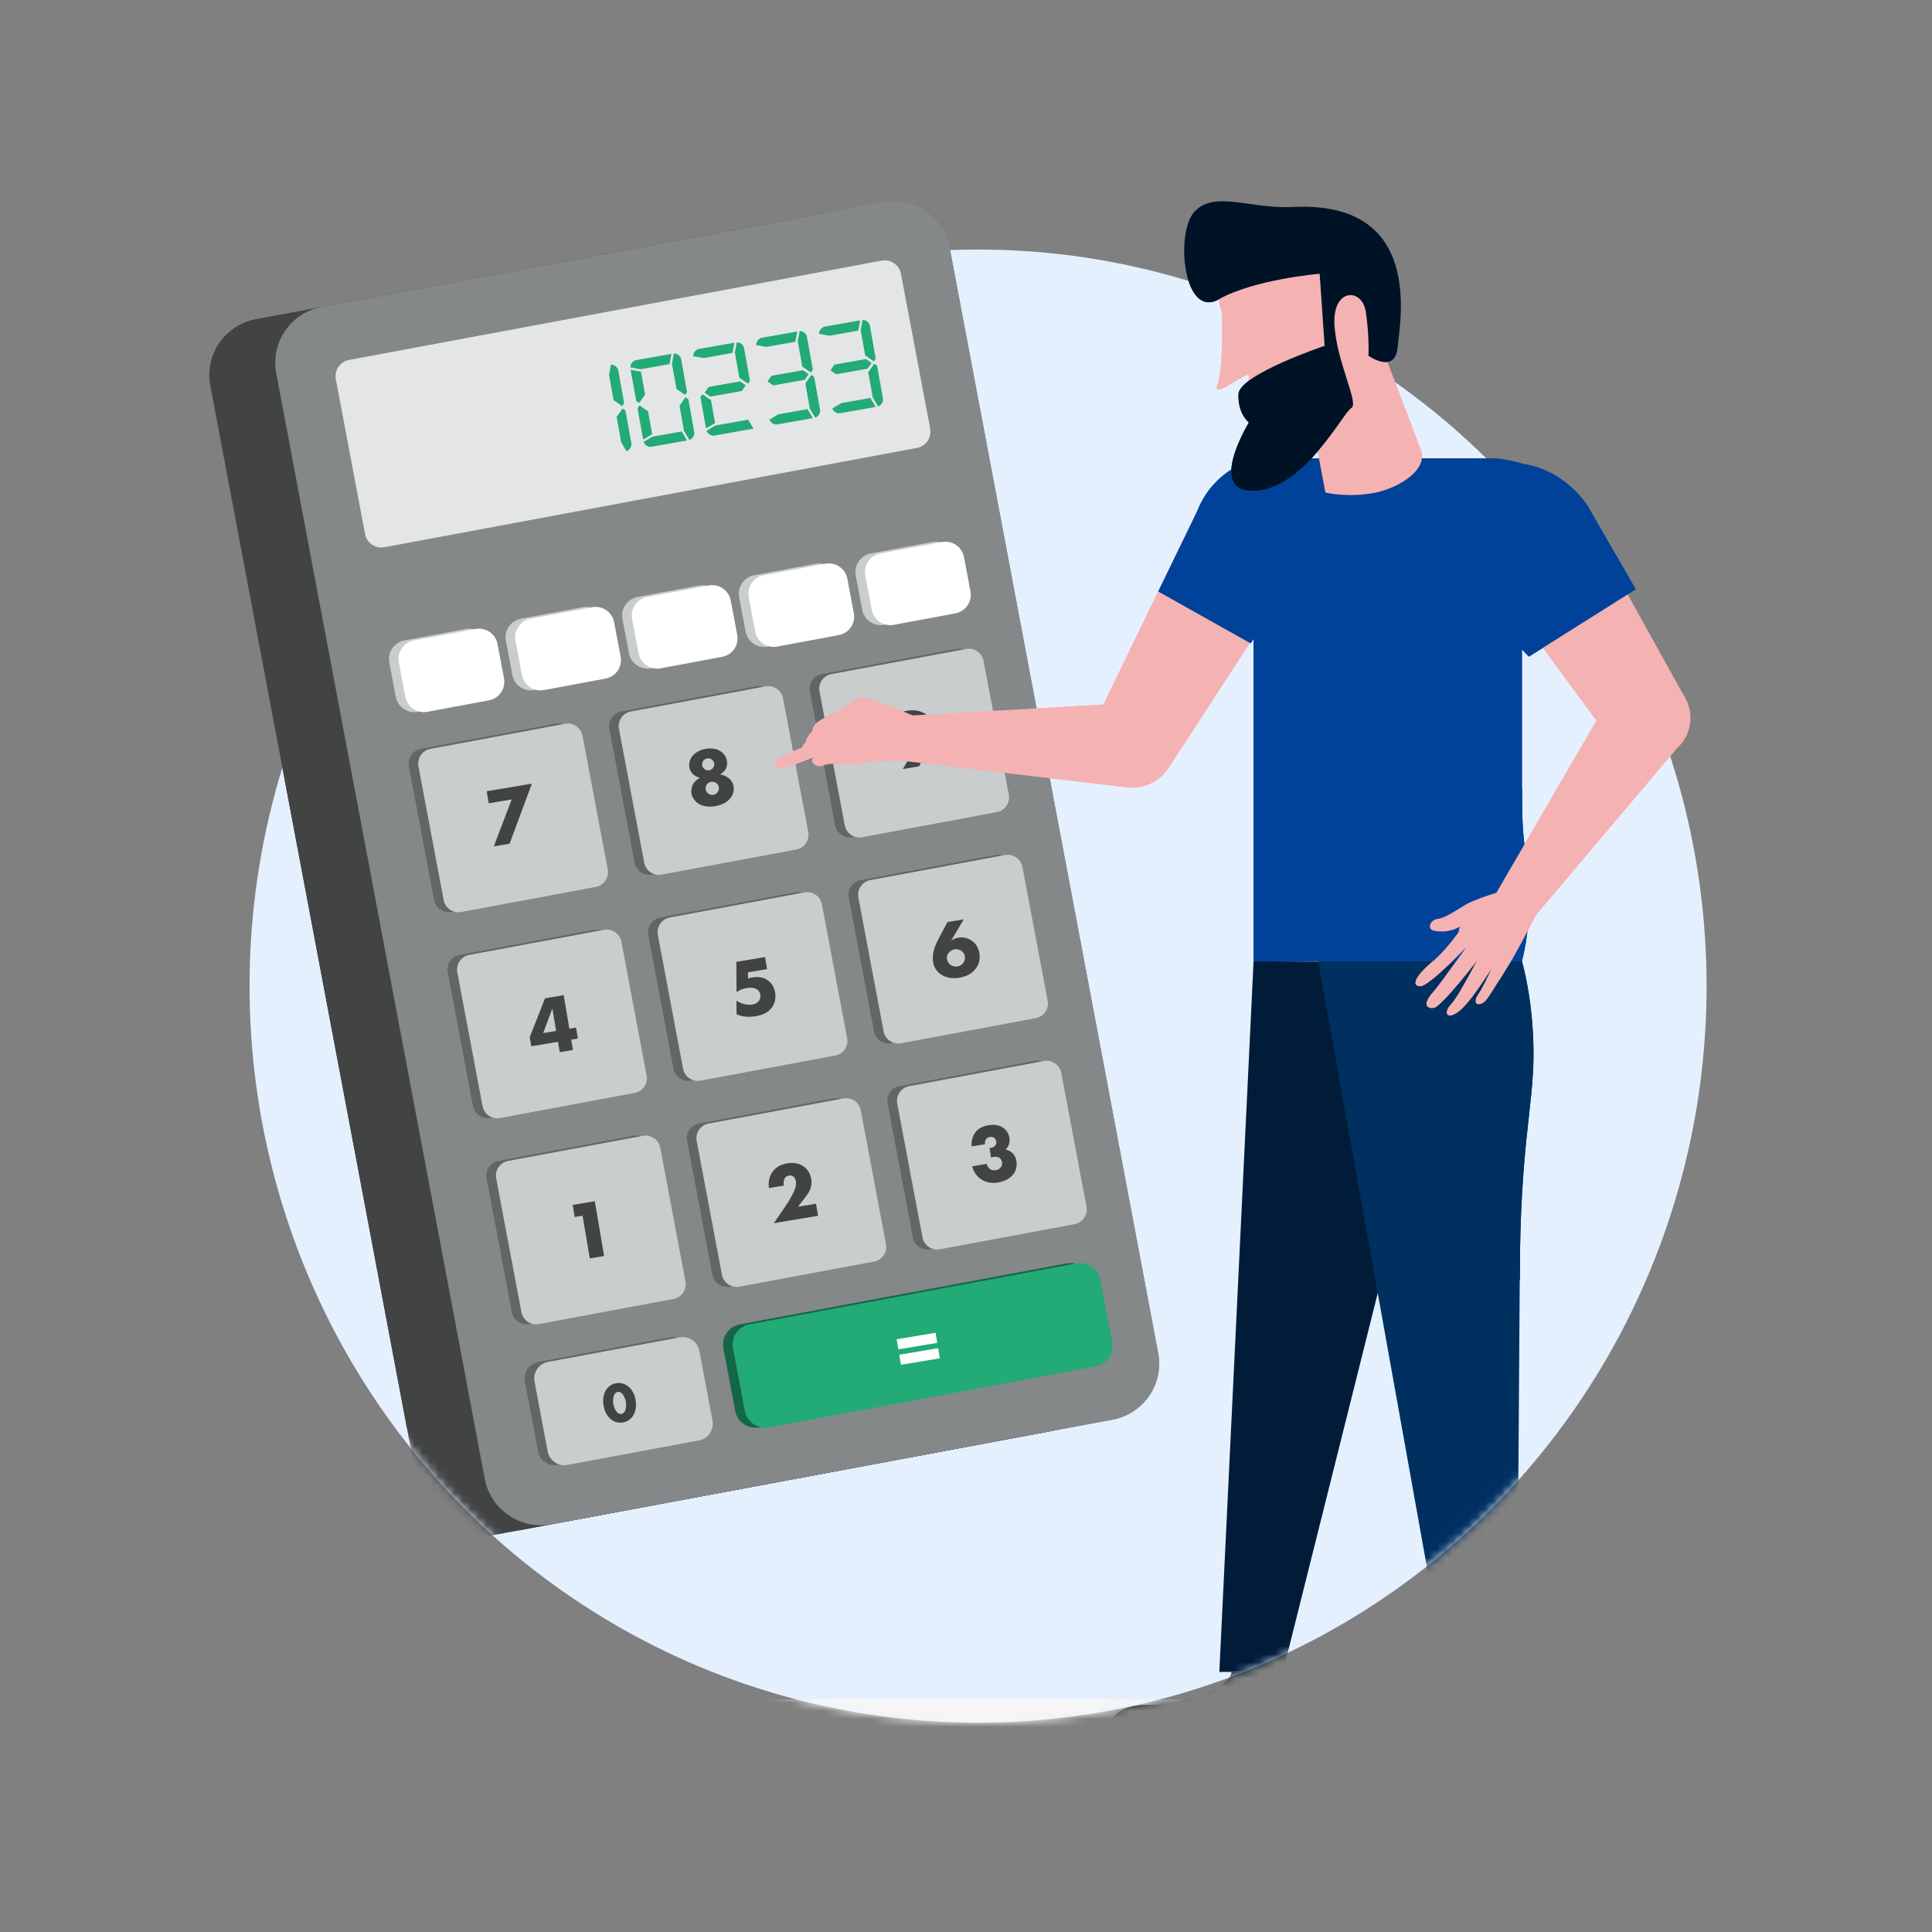 <?xml version="1.0" encoding="UTF-8"?>
<svg xmlns="http://www.w3.org/2000/svg" width="240" height="240" viewBox="0 0 240 240" fill="none">
  <rect x="0" y="0" width="240" height="240" fill="#808080" stroke="none"/>
  <ellipse cx="121.5" cy="122.5" rx="90.5" ry="91.5" fill="#E5F0FF"></ellipse>
  <mask id="mask0_0_45630" style="mask-type:alpha" maskUnits="userSpaceOnUse" x="31" y="31" width="181" height="183">
    <ellipse cx="121.5" cy="122.5" rx="90.5" ry="91.5" fill="white"></ellipse>
  </mask>
  <g mask="url(#mask0_0_45630)">
    <ellipse cx="120.5" cy="215" rx="97.5" ry="4" fill="#F6F6F6"></ellipse>
    <path fill-rule="evenodd" clip-rule="evenodd" d="M130.006 177.884L60.332 190.878C56.47 191.598 52.753 189.068 52.029 185.229L26.123 47.898C25.399 44.059 27.942 40.362 31.803 39.643L101.478 26.649C105.34 25.929 109.057 28.458 109.781 32.298L135.686 169.629C136.411 173.468 133.867 177.164 130.006 177.884Z" fill="#424444"></path>
    <path fill-rule="evenodd" clip-rule="evenodd" d="M138.197 176.357L68.522 189.35C64.66 190.07 60.943 187.541 60.219 183.702L34.314 46.37C33.589 42.531 36.133 38.835 39.994 38.115L109.668 25.122C113.53 24.402 117.247 26.93 117.972 30.77L143.877 168.101C144.601 171.941 142.058 175.637 138.197 176.357Z" fill="#848889"></path>
    <path fill-rule="evenodd" clip-rule="evenodd" d="M113.896 55.645L47.762 67.978C46.639 68.187 45.557 67.451 45.346 66.334L41.721 47.112C41.51 45.995 42.25 44.92 43.374 44.71L109.507 32.378C110.631 32.169 111.712 32.904 111.923 34.021L115.549 53.242C115.76 54.36 115.02 55.435 113.896 55.645Z" fill="#E4E5E6"></path>
    <path fill-rule="evenodd" clip-rule="evenodd" d="M72.816 110.175L56.102 113.292C55.09 113.48 54.115 112.817 53.925 111.81L50.79 95.192C50.6 94.185 51.267 93.216 52.28 93.027L68.994 89.91C70.006 89.721 70.981 90.384 71.171 91.392L74.306 108.009C74.496 109.016 73.829 109.986 72.816 110.175Z" fill="#636667"></path>
    <path fill-rule="evenodd" clip-rule="evenodd" d="M97.727 105.529L81.013 108.646C80 108.835 79.026 108.172 78.835 107.165L75.701 90.547C75.511 89.54 76.177 88.57 77.191 88.382L93.904 85.264C94.917 85.076 95.892 85.739 96.082 86.746L99.217 103.364C99.407 104.371 98.739 105.341 97.727 105.529Z" fill="#636667"></path>
    <path fill-rule="evenodd" clip-rule="evenodd" d="M122.637 100.884L105.924 104.001C104.911 104.189 103.936 103.527 103.746 102.519L100.611 85.901C100.421 84.894 101.088 83.925 102.101 83.736L118.815 80.619C119.828 80.43 120.802 81.094 120.993 82.101L124.127 98.719C124.317 99.725 123.65 100.695 122.637 100.884Z" fill="#636667"></path>
    <path fill-rule="evenodd" clip-rule="evenodd" d="M77.644 135.768L60.93 138.885C59.918 139.074 58.943 138.411 58.753 137.404L55.618 120.786C55.428 119.779 56.094 118.809 57.108 118.62L73.821 115.503C74.834 115.314 75.809 115.978 75.999 116.985L79.134 133.603C79.324 134.61 78.657 135.579 77.644 135.768Z" fill="#636667"></path>
    <path fill-rule="evenodd" clip-rule="evenodd" d="M102.555 131.123L85.841 134.24C84.828 134.429 83.853 133.765 83.663 132.759L80.528 116.14C80.339 115.133 81.005 114.164 82.018 113.975L98.732 110.858C99.745 110.669 100.72 111.332 100.91 112.34L104.045 128.958C104.234 129.965 103.568 130.935 102.555 131.123Z" fill="#636667"></path>
    <path fill-rule="evenodd" clip-rule="evenodd" d="M127.465 126.478L110.752 129.595C109.739 129.783 108.764 129.12 108.574 128.113L105.439 111.495C105.249 110.488 105.916 109.519 106.929 109.33L123.643 106.213C124.655 106.024 125.63 106.687 125.82 107.695L128.955 124.312C129.145 125.319 128.478 126.289 127.465 126.478Z" fill="#636667"></path>
    <path fill-rule="evenodd" clip-rule="evenodd" d="M82.472 161.362L65.758 164.479C64.745 164.668 63.77 164.004 63.58 162.998L60.446 146.38C60.255 145.372 60.923 144.403 61.936 144.214L78.65 141.097C79.662 140.908 80.637 141.572 80.827 142.579L83.962 159.197C84.152 160.204 83.485 161.173 82.472 161.362Z" fill="#636667"></path>
    <path fill-rule="evenodd" clip-rule="evenodd" d="M107.382 156.717L90.669 159.834C89.656 160.022 88.681 159.359 88.491 158.352L85.356 141.734C85.166 140.727 85.833 139.757 86.846 139.569L103.56 136.452C104.572 136.263 105.547 136.926 105.738 137.934L108.872 154.552C109.062 155.558 108.396 156.528 107.382 156.717Z" fill="#636667"></path>
    <path fill-rule="evenodd" clip-rule="evenodd" d="M132.293 152.072L115.579 155.188C114.566 155.377 113.592 154.714 113.401 153.707L110.267 137.089C110.077 136.081 110.744 135.113 111.757 134.923L128.471 131.807C129.483 131.617 130.458 132.281 130.648 133.288L133.783 149.906C133.973 150.913 133.306 151.883 132.293 152.072Z" fill="#636667"></path>
    <path fill-rule="evenodd" clip-rule="evenodd" d="M85.636 178.933L69.308 181.978C68.162 182.192 67.06 181.441 66.845 180.303L65.209 171.63C64.994 170.491 65.748 169.395 66.893 169.181L83.222 166.136C84.367 165.923 85.47 166.673 85.684 167.811L87.321 176.484C87.535 177.623 86.781 178.72 85.636 178.933Z" fill="#636667"></path>
    <path fill-rule="evenodd" clip-rule="evenodd" d="M59.545 86.998L51.901 88.424C50.627 88.661 49.401 87.827 49.162 86.56L48.355 82.284C48.116 81.017 48.955 79.798 50.23 79.56L57.873 78.135C59.147 77.897 60.374 78.732 60.613 79.998L61.419 84.274C61.658 85.541 60.819 86.761 59.545 86.998Z" fill="#C9CDCD"></path>
    <path fill-rule="evenodd" clip-rule="evenodd" d="M74.031 84.297L66.388 85.723C65.114 85.96 63.887 85.125 63.648 83.859L62.841 79.582C62.603 78.316 63.441 77.096 64.716 76.859L72.359 75.433C73.634 75.196 74.86 76.03 75.099 77.297L75.905 81.573C76.144 82.84 75.305 84.06 74.031 84.297Z" fill="#C9CDCD"></path>
    <path fill-rule="evenodd" clip-rule="evenodd" d="M88.518 81.596L80.874 83.021C79.6 83.258 78.373 82.424 78.135 81.157L77.327 76.881C77.089 75.615 77.927 74.395 79.202 74.158L86.846 72.732C88.12 72.495 89.346 73.328 89.585 74.596L90.392 78.871C90.631 80.138 89.792 81.358 88.518 81.596Z" fill="#C9CDCD"></path>
    <path fill-rule="evenodd" clip-rule="evenodd" d="M103.004 78.894L95.36 80.32C94.086 80.557 92.859 79.722 92.621 78.456L91.814 74.18C91.575 72.913 92.414 71.693 93.688 71.456L101.332 70.03C102.606 69.793 103.833 70.627 104.072 71.894L104.878 76.17C105.117 77.437 104.278 78.657 103.004 78.894Z" fill="#C9CDCD"></path>
    <path fill-rule="evenodd" clip-rule="evenodd" d="M117.49 76.193L109.846 77.618C108.573 77.856 107.346 77.021 107.107 75.755L106.3 71.478C106.061 70.212 106.9 68.992 108.174 68.755L115.818 67.329C117.093 67.092 118.319 67.926 118.557 69.193L119.364 73.469C119.603 74.736 118.764 75.955 117.49 76.193Z" fill="#C9CDCD"></path>
    <path fill-rule="evenodd" clip-rule="evenodd" d="M134.902 169.746L94.339 177.31C92.939 177.571 91.592 176.655 91.329 175.263L89.865 167.506C89.604 166.114 90.525 164.774 91.924 164.513L132.488 156.949C133.888 156.688 135.235 157.604 135.498 158.996L136.961 166.753C137.223 168.145 136.302 169.485 134.902 169.746Z" fill="#146647"></path>
    <path fill-rule="evenodd" clip-rule="evenodd" d="M74.007 110.175L57.293 113.292C56.28 113.48 55.306 112.817 55.115 111.81L51.98 95.192C51.791 94.185 52.457 93.216 53.47 93.027L70.184 89.91C71.197 89.721 72.172 90.384 72.362 91.392L75.497 108.009C75.686 109.016 75.02 109.986 74.007 110.175Z" fill="#C9CDCD"></path>
    <path fill-rule="evenodd" clip-rule="evenodd" d="M98.917 105.529L82.204 108.646C81.191 108.835 80.216 108.172 80.026 107.165L76.891 90.547C76.701 89.54 77.368 88.57 78.381 88.382L95.095 85.264C96.107 85.076 97.082 85.739 97.272 86.746L100.407 103.364C100.597 104.371 99.93 105.341 98.917 105.529Z" fill="#C9CDCD"></path>
    <path fill-rule="evenodd" clip-rule="evenodd" d="M123.828 100.884L107.114 104.001C106.101 104.189 105.126 103.527 104.937 102.519L101.802 85.901C101.612 84.894 102.278 83.925 103.291 83.736L120.005 80.619C121.018 80.43 121.993 81.094 122.183 82.101L125.318 98.719C125.508 99.725 124.841 100.695 123.828 100.884Z" fill="#C9CDCD"></path>
    <path fill-rule="evenodd" clip-rule="evenodd" d="M78.835 135.768L62.121 138.885C61.108 139.074 60.133 138.411 59.943 137.404L56.808 120.786C56.618 119.779 57.285 118.809 58.298 118.62L75.012 115.503C76.025 115.314 76.999 115.978 77.19 116.985L80.324 133.603C80.514 134.61 79.848 135.579 78.835 135.768Z" fill="#C9CDCD"></path>
    <path fill-rule="evenodd" clip-rule="evenodd" d="M103.745 131.123L87.031 134.24C86.019 134.429 85.044 133.765 84.853 132.759L81.719 116.14C81.529 115.133 82.196 114.164 83.209 113.975L99.923 110.858C100.935 110.669 101.91 111.332 102.1 112.34L105.235 128.958C105.425 129.965 104.758 130.935 103.745 131.123Z" fill="#C9CDCD"></path>
    <path fill-rule="evenodd" clip-rule="evenodd" d="M128.656 126.478L111.942 129.595C110.929 129.783 109.955 129.12 109.764 128.113L106.63 111.495C106.44 110.488 107.106 109.519 108.12 109.33L124.833 106.213C125.846 106.024 126.821 106.687 127.011 107.695L130.146 124.312C130.336 125.319 129.668 126.289 128.656 126.478Z" fill="#C9CDCD"></path>
    <path fill-rule="evenodd" clip-rule="evenodd" d="M83.662 161.362L66.949 164.479C65.936 164.668 64.961 164.004 64.771 162.998L61.636 146.38C61.446 145.372 62.113 144.403 63.126 144.214L79.84 141.097C80.853 140.908 81.828 141.572 82.017 142.579L85.152 159.197C85.342 160.204 84.675 161.173 83.662 161.362Z" fill="#C9CDCD"></path>
    <path fill-rule="evenodd" clip-rule="evenodd" d="M108.573 156.717L91.859 159.834C90.847 160.022 89.872 159.359 89.681 158.352L86.547 141.734C86.357 140.727 87.023 139.757 88.037 139.569L104.75 136.452C105.763 136.263 106.738 136.926 106.928 137.934L110.063 154.552C110.253 155.558 109.586 156.528 108.573 156.717Z" fill="#C9CDCD"></path>
    <path fill-rule="evenodd" clip-rule="evenodd" d="M133.484 152.072L116.77 155.188C115.757 155.377 114.782 154.714 114.592 153.707L111.457 137.089C111.267 136.081 111.934 135.113 112.947 134.923L129.661 131.807C130.674 131.617 131.648 132.281 131.838 133.288L134.973 149.906C135.163 150.913 134.497 151.883 133.484 152.072Z" fill="#C9CDCD"></path>
    <path fill-rule="evenodd" clip-rule="evenodd" d="M60.735 86.998L53.092 88.424C51.818 88.661 50.591 87.827 50.352 86.56L49.546 82.284C49.307 81.017 50.146 79.798 51.42 79.56L59.063 78.135C60.338 77.897 61.565 78.732 61.803 79.998L62.61 84.274C62.849 85.541 62.01 86.761 60.735 86.998Z" fill="white"></path>
    <path fill-rule="evenodd" clip-rule="evenodd" d="M75.222 84.297L67.578 85.723C66.304 85.96 65.078 85.125 64.838 83.859L64.032 79.582C63.793 78.316 64.632 77.096 65.906 76.859L73.55 75.433C74.824 75.196 76.05 76.03 76.289 77.297L77.096 81.573C77.335 82.84 76.496 84.06 75.222 84.297Z" fill="white"></path>
    <path fill-rule="evenodd" clip-rule="evenodd" d="M89.708 81.596L82.064 83.021C80.79 83.258 79.564 82.424 79.325 81.157L78.518 76.881C78.279 75.615 79.118 74.395 80.392 74.158L88.036 72.732C89.31 72.495 90.537 73.328 90.775 74.596L91.582 78.871C91.821 80.138 90.982 81.358 89.708 81.596Z" fill="white"></path>
    <path fill-rule="evenodd" clip-rule="evenodd" d="M104.194 78.894L96.55 80.32C95.277 80.557 94.05 79.722 93.811 78.456L93.005 74.18C92.765 72.913 93.605 71.693 94.878 71.456L102.522 70.03C103.797 69.793 105.023 70.627 105.262 71.894L106.069 76.17C106.307 77.437 105.469 78.657 104.194 78.894Z" fill="white"></path>
    <path fill-rule="evenodd" clip-rule="evenodd" d="M118.681 76.193L111.037 77.618C109.763 77.856 108.536 77.021 108.297 75.755L107.491 71.478C107.252 70.212 108.091 68.992 109.365 68.755L117.009 67.329C118.283 67.092 119.509 67.926 119.748 69.193L120.554 73.469C120.794 74.736 119.954 75.955 118.681 76.193Z" fill="white"></path>
    <path fill-rule="evenodd" clip-rule="evenodd" d="M86.826 178.933L70.498 181.978C69.353 182.192 68.25 181.441 68.035 180.303L66.399 171.63C66.184 170.491 66.939 169.395 68.084 169.181L84.412 166.136C85.558 165.923 86.66 166.673 86.875 167.811L88.511 176.484C88.725 177.623 87.971 178.72 86.826 178.933Z" fill="#C9CDCD"></path>
    <path fill-rule="evenodd" clip-rule="evenodd" d="M136.093 169.746L95.529 177.31C94.13 177.571 92.782 176.655 92.52 175.263L91.056 167.506C90.794 166.114 91.716 164.774 93.115 164.513L133.679 156.949C135.078 156.688 136.426 157.604 136.688 158.996L138.151 166.753C138.414 168.145 137.492 169.485 136.093 169.746Z" fill="#22AA77"></path>
    <path fill-rule="evenodd" clip-rule="evenodd" d="M77.34 50.739L77.694 50.985L78.445 55.168C78.417 55.585 78.212 55.878 77.829 56.049L77.163 54.934L76.599 51.796L77.34 50.739Z" fill="#22AA77"></path>
    <path fill-rule="evenodd" clip-rule="evenodd" d="M76.223 49.704L75.66 46.566L75.895 45.291C76.314 45.319 76.609 45.524 76.782 45.904L77.533 50.088L77.286 50.44L76.223 49.704Z" fill="#22AA77"></path>
    <path fill-rule="evenodd" clip-rule="evenodd" d="M85.154 49.351L85.509 49.596L86.26 53.78C86.231 54.197 86.026 54.49 85.643 54.661L84.977 53.546L84.414 50.408L85.154 49.351Z" fill="#22AA77"></path>
    <path fill-rule="evenodd" clip-rule="evenodd" d="M84.037 48.316L83.474 45.178L83.71 43.903C84.128 43.931 84.423 44.136 84.596 44.516L85.347 48.7L85.1 49.052L84.037 48.316Z" fill="#22AA77"></path>
    <path fill-rule="evenodd" clip-rule="evenodd" d="M85.342 54.714L80.835 55.515C80.415 55.487 80.12 55.282 79.949 54.901L81.07 54.24L84.677 53.599L85.342 54.714Z" fill="#22AA77"></path>
    <path fill-rule="evenodd" clip-rule="evenodd" d="M79.895 54.603L79.196 50.718L79.443 50.365L80.506 51.102L81.016 53.94L79.895 54.603Z" fill="#22AA77"></path>
    <path fill-rule="evenodd" clip-rule="evenodd" d="M79.62 46.171L80.13 49.01L79.389 50.066L79.036 49.821L78.338 45.936L79.62 46.171Z" fill="#22AA77"></path>
    <path fill-rule="evenodd" clip-rule="evenodd" d="M83.173 45.231L79.582 45.869L78.299 45.635C78.327 45.219 78.533 44.925 78.916 44.754L83.409 43.956L83.173 45.231Z" fill="#22AA77"></path>
    <path fill-rule="evenodd" clip-rule="evenodd" d="M91.852 46.928L91.288 43.79L91.524 42.514C91.943 42.543 92.238 42.748 92.41 43.128L93.162 47.312L92.915 47.664L91.852 46.928Z" fill="#22AA77"></path>
    <path fill-rule="evenodd" clip-rule="evenodd" d="M93.607 53.246L88.649 54.126C88.23 54.099 87.934 53.894 87.763 53.513L88.884 52.852L92.942 52.131L93.607 53.246Z" fill="#22AA77"></path>
    <path fill-rule="evenodd" clip-rule="evenodd" d="M91.933 47.376L92.641 47.867L92.147 48.571L88.24 49.265L87.531 48.775L88.025 48.07L91.933 47.376Z" fill="#22AA77"></path>
    <path fill-rule="evenodd" clip-rule="evenodd" d="M87.709 53.214L87.011 49.33L87.258 48.977L88.32 49.714L88.831 52.552L87.709 53.214Z" fill="#22AA77"></path>
    <path fill-rule="evenodd" clip-rule="evenodd" d="M90.988 43.843L87.396 44.481L86.113 44.247C86.141 43.831 86.347 43.537 86.731 43.366L91.224 42.568L90.988 43.843Z" fill="#22AA77"></path>
    <path fill-rule="evenodd" clip-rule="evenodd" d="M100.783 46.575L101.137 46.82L101.888 51.004C101.86 51.42 101.654 51.714 101.271 51.884L100.606 50.769L100.042 47.631L100.783 46.575Z" fill="#22AA77"></path>
    <path fill-rule="evenodd" clip-rule="evenodd" d="M99.666 45.539L99.102 42.402L99.338 41.126C99.757 41.155 100.052 41.359 100.224 41.74L100.976 45.923L100.729 46.276L99.666 45.539Z" fill="#22AA77"></path>
    <path fill-rule="evenodd" clip-rule="evenodd" d="M100.971 51.938L96.463 52.739C96.044 52.71 95.749 52.506 95.577 52.125L96.699 51.463L100.305 50.822L100.971 51.938Z" fill="#22AA77"></path>
    <path fill-rule="evenodd" clip-rule="evenodd" d="M99.747 45.988L100.455 46.478L99.961 47.183L96.054 47.877L95.345 47.386L95.839 46.682L99.747 45.988Z" fill="#22AA77"></path>
    <path fill-rule="evenodd" clip-rule="evenodd" d="M98.802 42.455L95.21 43.093L93.927 42.858C93.956 42.442 94.162 42.148 94.545 41.978L99.038 41.179L98.802 42.455Z" fill="#22AA77"></path>
    <path fill-rule="evenodd" clip-rule="evenodd" d="M108.597 45.186L108.952 45.432L109.703 49.615C109.675 50.032 109.469 50.325 109.085 50.496L108.421 49.381L107.856 46.243L108.597 45.186Z" fill="#22AA77"></path>
    <path fill-rule="evenodd" clip-rule="evenodd" d="M107.481 44.151L106.917 41.013L107.153 39.738C107.571 39.766 107.866 39.971 108.038 40.352L108.79 44.535L108.543 44.887L107.481 44.151Z" fill="#22AA77"></path>
    <path fill-rule="evenodd" clip-rule="evenodd" d="M108.785 50.549L104.277 51.35C103.858 51.322 103.563 51.117 103.391 50.737L104.513 50.075L108.119 49.434L108.785 50.549Z" fill="#22AA77"></path>
    <path fill-rule="evenodd" clip-rule="evenodd" d="M107.561 44.6L108.269 45.09L107.776 45.795L103.869 46.489L103.16 45.998L103.653 45.294L107.561 44.6Z" fill="#22AA77"></path>
    <path fill-rule="evenodd" clip-rule="evenodd" d="M106.616 41.067L103.025 41.705L101.742 41.47C101.77 41.054 101.975 40.76 102.359 40.59L106.852 39.791L106.616 41.067Z" fill="#22AA77"></path>
    <path fill-rule="evenodd" clip-rule="evenodd" d="M76.388 173.12C76.171 173.379 76.112 173.972 76.185 174.406C76.248 174.777 76.485 175.363 76.8 175.555C76.905 175.624 77.057 175.664 77.198 175.64C77.339 175.617 77.469 175.53 77.546 175.43C77.769 175.163 77.817 174.551 77.749 174.151C77.68 173.739 77.417 173.171 77.134 172.995C77.028 172.926 76.877 172.887 76.736 172.91C76.595 172.934 76.465 173.02 76.388 173.12ZM78.583 175.955C78.278 176.374 77.836 176.627 77.378 176.704C76.921 176.781 76.419 176.684 75.992 176.388C75.501 176.046 75.112 175.421 74.974 174.602C74.834 173.775 74.994 173.058 75.347 172.574C75.653 172.156 76.095 171.902 76.552 171.825C77.01 171.749 77.511 171.845 77.938 172.141C78.43 172.483 78.818 173.108 78.958 173.935C79.097 174.754 78.936 175.472 78.583 175.955Z" fill="#424444"></path>
    <path fill-rule="evenodd" clip-rule="evenodd" d="M72.37 151.019L71.395 151.181L71.142 149.681L73.892 149.221L75.044 156.028L73.268 156.325L72.37 151.019Z" fill="#424444"></path>
    <path fill-rule="evenodd" clip-rule="evenodd" d="M101.624 151.029L96.132 151.948L97.561 149.851C98.069 149.105 98.436 148.467 98.676 147.89C98.812 147.574 98.94 147.206 98.866 146.767C98.854 146.697 98.793 146.339 98.55 146.149C98.428 146.054 98.238 145.991 98.013 146.029C97.725 146.077 97.552 146.242 97.464 146.404C97.336 146.646 97.329 147.046 97.359 147.282L95.522 147.589C95.382 146.7 95.663 145.991 95.962 145.574C96.346 145.038 96.925 144.657 97.778 144.515C98.804 144.343 99.466 144.641 99.826 144.897C100.149 145.126 100.628 145.581 100.777 146.458C100.921 147.316 100.621 147.975 100.102 148.649L99.132 149.903L101.37 149.529L101.624 151.029Z" fill="#424444"></path>
    <path fill-rule="evenodd" clip-rule="evenodd" d="M122.576 144.578C122.628 144.832 122.776 145.08 122.968 145.216C123.15 145.354 123.414 145.415 123.711 145.365C124.06 145.306 124.25 145.117 124.359 144.951C124.484 144.752 124.504 144.561 124.47 144.356C124.419 144.06 124.241 143.88 124.1 143.799C123.902 143.685 123.626 143.678 123.411 143.714C123.298 143.733 123.208 143.759 123.12 143.805L122.918 142.611C123.286 142.602 123.495 142.463 123.617 142.316C123.757 142.145 123.788 141.951 123.762 141.798C123.731 141.614 123.615 141.425 123.495 141.339C123.362 141.246 123.155 141.208 122.96 141.24C122.745 141.277 122.583 141.377 122.497 141.496C122.367 141.665 122.327 141.923 122.362 142.137L120.71 142.414C120.63 141.693 120.857 141.098 121.113 140.742C121.529 140.136 122.151 139.885 122.808 139.776C123.321 139.689 124.015 139.678 124.613 140.092C125.009 140.372 125.302 140.795 125.39 141.316C125.44 141.612 125.434 141.886 125.327 142.187C125.242 142.432 125.117 142.632 124.892 142.795C125.338 142.877 125.629 143.102 125.808 143.282C126.05 143.535 126.199 143.847 126.264 144.234C126.387 144.959 126.15 145.491 125.911 145.825C125.603 146.255 125.007 146.722 123.99 146.892C123.334 147.002 122.6 146.967 121.911 146.515C121.509 146.258 120.989 145.747 120.759 144.882L122.576 144.578Z" fill="#424444"></path>
    <path fill-rule="evenodd" clip-rule="evenodd" d="M69.085 128.062L68.616 125.286L67.474 128.331L69.085 128.062ZM70.728 127.787L71.559 127.648L71.789 129.006L70.957 129.144L71.175 130.43L69.532 130.706L69.315 129.42L66 129.973L65.808 128.84L67.704 124.012L70.023 123.623L70.728 127.787Z" fill="#424444"></path>
    <path fill-rule="evenodd" clip-rule="evenodd" d="M95.287 120.387L92.916 120.785L92.921 121.559C93.17 121.476 93.374 121.431 93.466 121.416C94.379 121.263 95.013 121.514 95.386 121.787C95.746 122.042 96.153 122.51 96.285 123.294C96.423 124.112 96.188 124.718 95.917 125.11C95.391 125.869 94.568 126.122 93.912 126.232C92.875 126.406 92.112 126.26 91.499 126.006L91.486 124.308C91.9 124.574 92.278 124.69 92.4 124.721C92.732 124.813 93.128 124.841 93.466 124.785C93.825 124.724 94.133 124.547 94.302 124.298C94.428 124.109 94.5 123.845 94.451 123.56C94.391 123.203 94.175 122.987 93.999 122.88C93.573 122.615 92.935 122.712 92.71 122.749C92.227 122.83 91.834 123.001 91.496 123.247L91.471 119.483L95.033 118.887L95.287 120.387Z" fill="#424444"></path>
    <path fill-rule="evenodd" clip-rule="evenodd" d="M119.667 119.608C119.829 119.381 119.906 119.085 119.854 118.779C119.818 118.564 119.702 118.311 119.415 118.118C119.094 117.898 118.777 117.899 118.572 117.934C118.304 117.978 118.026 118.141 117.852 118.358C117.669 118.588 117.592 118.884 117.632 119.119C117.68 119.404 117.832 119.673 118.061 119.844C118.374 120.076 118.705 120.094 118.93 120.056C119.31 119.992 119.539 119.787 119.667 119.608ZM119.714 114.206L118.155 116.849C118.412 116.68 118.735 116.532 119.073 116.475C119.588 116.389 120.207 116.495 120.734 116.868C121.298 117.267 121.557 117.802 121.655 118.383C121.762 119.016 121.692 119.657 121.248 120.277C120.684 121.064 119.855 121.339 119.198 121.45C118.018 121.647 117.256 121.322 116.81 120.999C116.425 120.716 116.039 120.246 115.914 119.512C115.757 118.583 116.078 117.606 116.501 116.8L117.692 114.544L119.714 114.206Z" fill="#424444"></path>
    <path fill-rule="evenodd" clip-rule="evenodd" d="M63.565 99.31L60.712 99.789L60.457 98.288L66.072 97.349L63.303 104.811L61.343 105.14L63.565 99.31Z" fill="#424444"></path>
    <path fill-rule="evenodd" clip-rule="evenodd" d="M87.806 97.452C87.669 97.644 87.621 97.861 87.655 98.055C87.686 98.238 87.783 98.442 87.987 98.587C88.155 98.705 88.378 98.773 88.614 98.734C88.86 98.693 89.021 98.582 89.149 98.403C89.285 98.212 89.336 98.015 89.297 97.78C89.259 97.555 89.145 97.386 88.955 97.26C88.742 97.118 88.515 97.092 88.341 97.121C88.146 97.153 87.944 97.272 87.806 97.452ZM87.345 94.538C87.235 94.704 87.196 94.909 87.227 95.093C87.257 95.267 87.38 95.435 87.526 95.547C87.707 95.685 87.922 95.712 88.108 95.681C88.262 95.655 88.439 95.583 88.576 95.392C88.704 95.213 88.754 95.006 88.724 94.832C88.693 94.649 88.575 94.448 88.396 94.331C88.23 94.222 88.064 94.177 87.869 94.21C87.612 94.252 87.445 94.386 87.345 94.538ZM90.402 96.577C90.892 96.915 91.072 97.357 91.129 97.694C91.207 98.154 91.092 98.655 90.793 99.072C90.596 99.347 90.064 99.94 88.842 100.145C87.671 100.34 86.99 99.992 86.678 99.771C86.247 99.466 85.969 99.008 85.895 98.57C85.818 98.121 85.951 97.595 86.19 97.261C86.37 97.01 86.686 96.757 86.968 96.617C86.716 96.565 86.466 96.459 86.286 96.331C86.034 96.153 85.729 95.848 85.641 95.326C85.555 94.817 85.703 94.32 85.988 93.947C86.343 93.489 86.961 93.144 87.71 93.019C88.449 92.895 89.117 93.036 89.586 93.376C89.886 93.589 90.201 93.956 90.299 94.538C90.383 95.027 90.255 95.395 90.058 95.669C89.922 95.86 89.683 96.068 89.431 96.205C89.82 96.255 90.15 96.399 90.402 96.577Z" fill="#424444"></path>
    <path fill-rule="evenodd" clip-rule="evenodd" d="M112.2 90.143C112.029 90.381 111.945 90.69 111.993 90.975C112.041 91.261 112.232 91.512 112.446 91.654C112.684 91.814 113.011 91.875 113.298 91.827C113.555 91.784 113.837 91.642 114.02 91.413C114.194 91.194 114.293 90.843 114.248 90.577C114.203 90.312 114.007 90.029 113.792 89.877C113.577 89.734 113.254 89.631 112.935 89.684C112.72 89.72 112.423 89.833 112.2 90.143ZM112.152 95.534L113.704 92.913C113.442 93.115 113.176 93.222 112.827 93.281C112.241 93.379 111.689 93.293 111.151 92.921C110.505 92.473 110.264 91.862 110.185 91.393C110.069 90.709 110.212 90.056 110.576 89.523C110.907 89.048 111.529 88.481 112.678 88.289C113.941 88.078 114.699 88.507 115.011 88.728C115.529 89.103 115.868 89.676 115.974 90.299C116.148 91.33 115.681 92.373 115.36 92.972L114.164 95.198L112.152 95.534Z" fill="#424444"></path>
    <path fill-rule="evenodd" clip-rule="evenodd" d="M111.707 168.287L116.542 167.478L116.754 168.73L111.918 169.539L111.707 168.287Z" fill="white"></path>
    <path fill-rule="evenodd" clip-rule="evenodd" d="M111.383 166.371L116.218 165.562L116.43 166.814L111.595 167.623L111.383 166.371Z" fill="white"></path>
    <path fill-rule="evenodd" clip-rule="evenodd" d="M161.53 70.067C163.135 66.427 161.478 62.191 157.829 60.605C157.793 60.59 157.757 60.574 157.72 60.559C154.046 59.032 149.814 60.766 148.267 64.431L135.789 90.154C134.51 92.786 135.574 95.946 138.184 97.266C140.644 98.51 143.656 97.699 145.162 95.387L160.941 71.145C161.168 70.803 161.365 70.442 161.53 70.067Z" fill="#F5B2B2"></path>
    <path fill-rule="evenodd" clip-rule="evenodd" d="M155.355 79.92L160.941 71.145C161.168 70.803 161.365 70.442 161.53 70.067C163.135 66.427 161.478 62.191 157.829 60.605C157.793 60.59 157.757 60.574 157.721 60.559C154.046 59.033 149.814 60.766 148.268 64.431L143.876 73.48L155.355 79.92Z" fill="#004299"></path>
    <path fill-rule="evenodd" clip-rule="evenodd" d="M140.366 97.834C143.279 97.971 145.761 95.729 145.909 92.826C145.921 92.587 145.917 92.346 145.896 92.107C145.643 89.213 143.082 87.08 140.176 87.342L112.152 88.941L110.647 94.34L139.991 97.803C140.116 97.817 140.241 97.828 140.366 97.834Z" fill="#F5B2B2"></path>
    <path fill-rule="evenodd" clip-rule="evenodd" d="M193.337 64.851C193.337 69.221 189.776 72.763 185.382 72.763C180.988 72.763 177.427 69.221 177.427 64.851C177.427 60.481 180.988 56.938 185.382 56.938C189.776 56.938 193.337 60.481 193.337 64.851Z" fill="#004299"></path>
    <path fill-rule="evenodd" clip-rule="evenodd" d="M165.832 68.855C163.385 72.484 158.443 73.454 154.794 71.021C151.145 68.587 150.17 63.672 152.616 60.042C155.063 56.413 160.005 55.443 163.654 57.876C167.304 60.31 168.279 65.225 165.832 68.855Z" fill="#004299"></path>
    <path fill-rule="evenodd" clip-rule="evenodd" d="M183.422 68.688H157.571V56.938H185.382L183.422 68.688Z" fill="#004299"></path>
    <path fill-rule="evenodd" clip-rule="evenodd" d="M181.662 207.695C181.662 209.418 176.299 211.787 171.242 211.787C166.184 211.787 166.491 215 166.491 215H187.329V207.348L186.036 206.077C186.036 206.077 187.329 207.695 181.662 207.695Z" fill="#001326"></path>
    <path fill-rule="evenodd" clip-rule="evenodd" d="M152.974 207.691C152.974 209.413 147.61 211.783 142.554 211.783C137.499 211.783 137.806 214.996 137.806 214.996H158.644V207.018L158.025 207.008C158.025 207.008 158.644 207.691 152.974 207.691Z" fill="#001326"></path>
    <path fill-rule="evenodd" clip-rule="evenodd" d="M155.724 119.41H189.059V64.851H155.724V119.41Z" fill="#004299"></path>
    <path fill-rule="evenodd" clip-rule="evenodd" d="M195.822 63.533L186.143 66.06C186.143 66.06 184.535 63.259 184.535 56.938C193.555 56.938 195.717 63.304 195.717 63.304L195.822 63.533Z" fill="#004299"></path>
    <path fill-rule="evenodd" clip-rule="evenodd" d="M155.076 63.545C155.076 63.545 153.39 66.86 148.223 65.123C149.539 59.499 154.015 57.773 154.015 57.773L155.076 63.545Z" fill="#004299"></path>
    <path fill-rule="evenodd" clip-rule="evenodd" d="M182.657 104.702C182.657 104.702 185.016 101.936 189.059 97.912C189.059 104.847 189.514 104.693 189.584 107.285C190.688 113.682 189.059 119.41 189.059 119.41L182.657 104.702Z" fill="#004299"></path>
    <path fill-rule="evenodd" clip-rule="evenodd" d="M181.428 119.569L159.366 207.703L151.47 207.701L155.724 119.41L181.428 119.569Z" fill="#001C39"></path>
    <path fill-rule="evenodd" clip-rule="evenodd" d="M163.733 119.32L179.592 207.701L188.452 207.703L189.059 119.41L163.733 119.32Z" fill="#003060"></path>
    <path fill-rule="evenodd" clip-rule="evenodd" d="M176.402 129.879C176.402 129.879 175.9 146.226 188.794 159.05C188.794 142.372 190.499 137.614 190.499 130.917C190.499 124.219 189.059 119.41 189.059 119.41L176.402 129.879Z" fill="#003060"></path>
    <path fill-rule="evenodd" clip-rule="evenodd" d="M200.279 86.164C201.917 83.762 205.203 83.136 207.617 84.764C207.818 84.899 208.008 85.048 208.188 85.209C210.357 87.152 210.531 90.476 208.577 92.633L190.503 114.011L185.27 111.964L200.076 86.487C200.139 86.377 200.207 86.269 200.279 86.164Z" fill="#F5B2B2"></path>
    <path fill-rule="evenodd" clip-rule="evenodd" d="M185.233 60.267C182.048 62.595 181.458 66.963 183.925 69.969L200.276 92.181C201.95 94.454 205.219 95.019 207.633 93.457C209.896 92.044 210.662 89.123 209.381 86.791L195.918 62.523C193.868 58.761 188.77 57.684 185.233 60.267Z" fill="#F5B2B2"></path>
    <path fill-rule="evenodd" clip-rule="evenodd" d="M185.054 58.124L183.015 59.852C179.295 61.402 176.945 66.056 178.563 69.731L189.921 81.572L203.212 73.201L197.202 62.788C194.391 58.671 189.176 56.406 185.054 58.124Z" fill="#004299"></path>
    <path fill-rule="evenodd" clip-rule="evenodd" d="M187.887 109.22C186.543 110.988 183.086 112.543 181.644 114.591C180.203 116.641 182.715 118.515 183.621 119.397C184.527 120.279 186.524 121.038 187.63 119.464C188.736 117.891 192.361 110.515 192.361 110.515C192.361 110.515 190.741 110.012 187.887 109.22Z" fill="#F5B2B2"></path>
    <path fill-rule="evenodd" clip-rule="evenodd" d="M187.64 111.489C188.569 112.973 187.001 115.417 185.457 116.247C185.204 116.39 184.922 116.479 184.632 116.505C183.812 116.558 182.407 114.504 181.879 114.825C180.505 115.667 179.519 115.819 178.298 115.652C177.076 115.485 177.728 114.223 178.576 114.151C179.424 114.08 180.769 113.171 182.012 112.41C183.257 111.65 186.854 110.603 186.854 110.603L187.64 111.489Z" fill="#F5B2B2"></path>
    <path fill-rule="evenodd" clip-rule="evenodd" d="M186.251 118.027C186.251 118.027 184.667 122.029 183.668 123.482C182.669 124.936 183.971 125.127 184.702 124.131C185.431 123.135 187.988 118.931 187.988 118.931L186.251 118.027Z" fill="#F5B2B2"></path>
    <path fill-rule="evenodd" clip-rule="evenodd" d="M184.608 117.151C184.608 117.151 181.411 123.546 180.261 124.76C179.112 125.973 179.948 126.957 181.76 125.138C183.574 123.32 186.567 118.192 186.567 118.192L184.608 117.151Z" fill="#F5B2B2"></path>
    <path fill-rule="evenodd" clip-rule="evenodd" d="M182.814 116.711C182.814 116.711 179.003 122.161 178.036 123.241C177.23 124.142 176.906 124.932 177.584 125.17C177.897 125.271 178.24 125.206 178.495 124.999C180.362 123.559 184.665 117.758 184.665 117.758L182.814 116.711Z" fill="#F5B2B2"></path>
    <path fill-rule="evenodd" clip-rule="evenodd" d="M181.872 114.818C181.872 114.818 180.002 117.724 177.956 119.446C175.911 121.17 175.24 122.473 176.423 122.508C177.606 122.543 182.966 116.802 182.966 116.802L181.872 114.818Z" fill="#F5B2B2"></path>
    <path fill-rule="evenodd" clip-rule="evenodd" d="M115.546 89.506C113.334 89.254 110.24 87.083 107.736 86.89C105.232 86.697 104.875 89.804 104.568 91.029C104.261 92.254 104.612 94.352 106.534 94.499C108.457 94.647 112.994 94.477 112.994 94.477C112.994 94.477 116.3 92.356 115.546 89.506Z" fill="#F5B2B2"></path>
    <path fill-rule="evenodd" clip-rule="evenodd" d="M107.14 86.925C107.14 86.925 102.442 88.953 101.489 89.744C100.536 90.535 100.808 91.816 102.204 90.727C103.599 89.64 107.513 87.804 107.513 87.804L107.14 86.925Z" fill="#F5B2B2"></path>
    <path fill-rule="evenodd" clip-rule="evenodd" d="M109.12 87.781C108.549 86.712 107.191 86.349 106.156 86.992C104.494 88.025 102.189 89.537 101.088 90.623C99.256 92.43 100.242 93.26 101.465 92.115C102.687 90.97 109.12 87.781 109.12 87.781Z" fill="#F5B2B2"></path>
    <path fill-rule="evenodd" clip-rule="evenodd" d="M107.846 87.078C107.846 87.078 101.564 90.693 99.915 92.381C99.679 92.61 99.575 92.942 99.639 93.263C99.8 93.961 100.625 93.727 101.617 93.03C102.806 92.192 108.679 89.025 108.679 89.025L107.846 87.078Z" fill="#F5B2B2"></path>
    <path fill-rule="evenodd" clip-rule="evenodd" d="M160.498 29.551C159.276 29.551 157.917 29.785 156.432 30.38C149.319 33.225 151.787 38.766 151.787 38.766C151.787 38.766 152.054 45.491 151.213 47.846C150.819 48.947 152.048 48.22 153.241 47.492C154.328 46.829 155.386 46.166 155.162 46.886L155.154 46.888C154.685 48.398 155.154 54.662 156.423 55.519C158.361 56.811 163.211 53.593 163.211 53.593L164.65 61.193C166.635 61.585 168.676 61.6 170.666 61.24C173.29 60.761 177.219 58.683 176.589 56.105L167.774 32.925C167.774 32.925 165.126 29.551 160.499 29.551C160.498 29.551 160.498 29.551 160.498 29.551Z" fill="#F5B2B2"></path>
    <path fill-rule="evenodd" clip-rule="evenodd" d="M148.435 26.239C145.922 28.837 146.995 39.669 151.401 37.181C155.806 34.694 163.932 34.007 163.932 34.007L164.549 42.958C164.549 42.958 153.969 46.513 153.854 48.958C153.739 51.403 155.146 52.485 155.146 52.485C155.146 52.485 149.727 61.333 155.936 60.968C162.145 60.604 166.86 51.215 167.865 50.685C168.87 50.155 166.046 45.012 165.773 40.385C165.5 35.758 169.21 35.715 169.662 38.732C169.935 40.541 170.047 42.37 169.997 44.198C169.997 44.198 173.288 46.528 173.613 43.175C173.938 39.822 176.875 24.904 160.615 25.71C158.761 25.802 157.036 25.584 155.467 25.365C154.151 25.183 152.946 25 151.868 25C150.509 25 149.353 25.291 148.435 26.239Z" fill="#001326"></path>
    <path fill-rule="evenodd" clip-rule="evenodd" d="M112.109 93.428C112.109 93.428 107.549 94.992 106.091 94.937C104.634 94.882 103.016 94.746 102.241 95.098C101.466 95.449 100.279 94.668 101.262 93.925C102.246 93.183 103.181 92.835 104.793 92.896C105.41 92.919 105.63 90.442 106.371 90.088C106.637 89.969 106.926 89.908 107.218 89.909C108.971 89.879 111.536 91.244 111.453 92.991L112.109 93.428Z" fill="#F5B2B2"></path>
    <path fill-rule="evenodd" clip-rule="evenodd" d="M104.382 91.254C104.382 91.254 96.84 93.528 96.349 94.601C95.858 95.675 97.329 95.647 99.785 94.574C102.242 93.5 105.686 93.105 105.686 93.105L104.382 91.254Z" fill="#F5B2B2"></path>
  </g>
  <path fill-rule="evenodd" clip-rule="evenodd" d="M50.545 177.363C45.118 148.593 36.977 105.438 26.123 47.898C25.399 44.059 27.942 40.362 31.803 39.643L101.478 26.649C105.34 25.929 109.057 28.458 109.781 32.298L135.686 169.629C136.411 173.468 133.867 177.164 130.006 177.884C100.808 183.329 78.91 187.413 64.311 190.136" fill="#424444"></path>
  <path fill-rule="evenodd" clip-rule="evenodd" d="M138.197 176.357L68.522 189.35C64.66 190.07 60.943 187.541 60.219 183.702L34.314 46.37C33.589 42.531 36.133 38.835 39.994 38.115L109.668 25.122C113.53 24.402 117.247 26.93 117.972 30.77L143.877 168.101C144.601 171.941 142.058 175.637 138.197 176.357Z" fill="#848889"></path>
  <path fill-rule="evenodd" clip-rule="evenodd" d="M113.896 55.645L47.762 67.978C46.639 68.187 45.557 67.451 45.346 66.334L41.721 47.112C41.51 45.995 42.25 44.92 43.374 44.71L109.507 32.378C110.631 32.169 111.712 32.904 111.923 34.021L115.549 53.242C115.76 54.36 115.02 55.435 113.896 55.645Z" fill="#E4E5E6"></path>
  <path fill-rule="evenodd" clip-rule="evenodd" d="M72.816 110.175L56.102 113.292C55.09 113.48 54.115 112.817 53.925 111.81L50.79 95.192C50.6 94.185 51.267 93.216 52.28 93.027L68.994 89.91C70.006 89.721 70.981 90.384 71.171 91.392L74.306 108.009C74.496 109.016 73.829 109.986 72.816 110.175Z" fill="#636667"></path>
  <path fill-rule="evenodd" clip-rule="evenodd" d="M97.727 105.529L81.013 108.646C80 108.835 79.026 108.172 78.835 107.165L75.701 90.547C75.511 89.54 76.177 88.57 77.191 88.382L93.904 85.264C94.917 85.076 95.892 85.739 96.082 86.746L99.217 103.364C99.407 104.371 98.739 105.341 97.727 105.529Z" fill="#636667"></path>
  <path fill-rule="evenodd" clip-rule="evenodd" d="M122.637 100.884L105.924 104.001C104.911 104.189 103.936 103.527 103.746 102.519L100.611 85.901C100.421 84.894 101.088 83.925 102.101 83.736L118.815 80.619C119.828 80.43 120.802 81.094 120.993 82.101L124.127 98.719C124.317 99.725 123.65 100.695 122.637 100.884Z" fill="#636667"></path>
  <path fill-rule="evenodd" clip-rule="evenodd" d="M77.644 135.768L60.93 138.885C59.918 139.074 58.943 138.411 58.753 137.404L55.618 120.786C55.428 119.779 56.094 118.809 57.108 118.62L73.821 115.503C74.834 115.314 75.809 115.978 75.999 116.985L79.134 133.603C79.324 134.61 78.657 135.579 77.644 135.768Z" fill="#636667"></path>
  <path fill-rule="evenodd" clip-rule="evenodd" d="M102.555 131.123L85.841 134.24C84.828 134.429 83.853 133.765 83.663 132.759L80.528 116.14C80.339 115.133 81.005 114.164 82.018 113.975L98.732 110.858C99.745 110.669 100.72 111.332 100.91 112.34L104.045 128.958C104.234 129.965 103.568 130.935 102.555 131.123Z" fill="#636667"></path>
  <path fill-rule="evenodd" clip-rule="evenodd" d="M127.465 126.478L110.752 129.595C109.739 129.783 108.764 129.12 108.574 128.113L105.439 111.495C105.249 110.488 105.916 109.519 106.929 109.33L123.643 106.213C124.655 106.024 125.63 106.687 125.82 107.695L128.955 124.312C129.145 125.319 128.478 126.289 127.465 126.478Z" fill="#636667"></path>
  <path fill-rule="evenodd" clip-rule="evenodd" d="M82.472 161.362L65.758 164.479C64.745 164.668 63.77 164.004 63.58 162.998L60.446 146.38C60.255 145.372 60.923 144.403 61.936 144.214L78.65 141.097C79.662 140.908 80.637 141.572 80.827 142.579L83.962 159.197C84.152 160.204 83.485 161.173 82.472 161.362Z" fill="#636667"></path>
  <path fill-rule="evenodd" clip-rule="evenodd" d="M107.382 156.717L90.669 159.834C89.656 160.022 88.681 159.359 88.491 158.352L85.356 141.734C85.166 140.727 85.833 139.757 86.846 139.569L103.56 136.452C104.572 136.263 105.547 136.926 105.738 137.934L108.872 154.552C109.062 155.558 108.396 156.528 107.382 156.717Z" fill="#636667"></path>
  <path fill-rule="evenodd" clip-rule="evenodd" d="M132.293 152.072L115.579 155.188C114.566 155.377 113.592 154.714 113.401 153.707L110.267 137.089C110.077 136.081 110.744 135.113 111.757 134.923L128.471 131.807C129.483 131.617 130.458 132.281 130.648 133.288L133.783 149.906C133.973 150.913 133.306 151.883 132.293 152.072Z" fill="#636667"></path>
  <path fill-rule="evenodd" clip-rule="evenodd" d="M85.636 178.933L69.308 181.978C68.162 182.192 67.06 181.441 66.845 180.303L65.209 171.63C64.994 170.491 65.748 169.395 66.893 169.181L83.222 166.136C84.367 165.923 85.47 166.673 85.684 167.811L87.321 176.484C87.535 177.623 86.781 178.72 85.636 178.933Z" fill="#636667"></path>
  <path fill-rule="evenodd" clip-rule="evenodd" d="M59.545 86.998L51.901 88.424C50.627 88.661 49.401 87.827 49.162 86.56L48.355 82.284C48.116 81.017 48.955 79.798 50.23 79.56L57.873 78.135C59.147 77.897 60.374 78.732 60.613 79.998L61.419 84.274C61.658 85.541 60.819 86.761 59.545 86.998Z" fill="#C9CDCD"></path>
  <path fill-rule="evenodd" clip-rule="evenodd" d="M74.031 84.297L66.388 85.723C65.114 85.96 63.887 85.125 63.648 83.859L62.841 79.582C62.603 78.316 63.441 77.096 64.716 76.859L72.359 75.433C73.634 75.196 74.86 76.03 75.099 77.297L75.905 81.573C76.144 82.84 75.305 84.06 74.031 84.297Z" fill="#C9CDCD"></path>
  <path fill-rule="evenodd" clip-rule="evenodd" d="M88.518 81.596L80.874 83.021C79.6 83.258 78.373 82.424 78.135 81.157L77.327 76.881C77.089 75.615 77.927 74.395 79.202 74.158L86.846 72.732C88.12 72.495 89.346 73.328 89.585 74.596L90.392 78.871C90.631 80.138 89.792 81.358 88.518 81.596Z" fill="#C9CDCD"></path>
  <path fill-rule="evenodd" clip-rule="evenodd" d="M103.004 78.894L95.36 80.32C94.086 80.557 92.859 79.722 92.621 78.456L91.814 74.18C91.575 72.913 92.414 71.693 93.688 71.456L101.332 70.03C102.606 69.793 103.833 70.627 104.072 71.894L104.878 76.17C105.117 77.437 104.278 78.657 103.004 78.894Z" fill="#C9CDCD"></path>
  <path fill-rule="evenodd" clip-rule="evenodd" d="M117.49 76.193L109.846 77.618C108.573 77.856 107.346 77.021 107.107 75.755L106.3 71.478C106.061 70.212 106.9 68.992 108.174 68.755L115.818 67.329C117.093 67.092 118.319 67.926 118.557 69.193L119.364 73.469C119.603 74.736 118.764 75.955 117.49 76.193Z" fill="#C9CDCD"></path>
  <path fill-rule="evenodd" clip-rule="evenodd" d="M134.902 169.746L94.339 177.31C92.939 177.571 91.592 176.655 91.329 175.263L89.865 167.506C89.604 166.114 90.525 164.774 91.924 164.513L132.488 156.949C133.888 156.688 135.235 157.604 135.498 158.996L136.961 166.753C137.223 168.145 136.302 169.485 134.902 169.746Z" fill="#146647"></path>
  <path fill-rule="evenodd" clip-rule="evenodd" d="M74.007 110.175L57.293 113.292C56.28 113.48 55.306 112.817 55.115 111.81L51.98 95.192C51.791 94.185 52.457 93.216 53.47 93.027L70.184 89.91C71.197 89.721 72.172 90.384 72.362 91.392L75.497 108.009C75.686 109.016 75.02 109.986 74.007 110.175Z" fill="#C9CDCD"></path>
  <path fill-rule="evenodd" clip-rule="evenodd" d="M98.917 105.529L82.204 108.646C81.191 108.835 80.216 108.172 80.026 107.165L76.891 90.547C76.701 89.54 77.368 88.57 78.381 88.382L95.095 85.264C96.107 85.076 97.082 85.739 97.272 86.746L100.407 103.364C100.597 104.371 99.93 105.341 98.917 105.529Z" fill="#C9CDCD"></path>
  <path fill-rule="evenodd" clip-rule="evenodd" d="M123.828 100.884L107.114 104.001C106.101 104.189 105.126 103.527 104.937 102.519L101.802 85.901C101.612 84.894 102.278 83.925 103.291 83.736L120.005 80.619C121.018 80.43 121.993 81.094 122.183 82.101L125.318 98.719C125.508 99.725 124.841 100.695 123.828 100.884Z" fill="#C9CDCD"></path>
  <path fill-rule="evenodd" clip-rule="evenodd" d="M78.835 135.768L62.121 138.885C61.108 139.074 60.133 138.411 59.943 137.404L56.808 120.786C56.618 119.779 57.285 118.809 58.298 118.62L75.012 115.503C76.025 115.314 76.999 115.978 77.19 116.985L80.324 133.603C80.514 134.61 79.848 135.579 78.835 135.768Z" fill="#C9CDCD"></path>
  <path fill-rule="evenodd" clip-rule="evenodd" d="M103.745 131.123L87.031 134.24C86.019 134.429 85.044 133.765 84.853 132.759L81.719 116.14C81.529 115.133 82.196 114.164 83.209 113.975L99.923 110.858C100.935 110.669 101.91 111.332 102.1 112.34L105.235 128.958C105.425 129.965 104.758 130.935 103.745 131.123Z" fill="#C9CDCD"></path>
  <path fill-rule="evenodd" clip-rule="evenodd" d="M128.656 126.478L111.942 129.595C110.929 129.783 109.955 129.12 109.764 128.113L106.63 111.495C106.44 110.488 107.106 109.519 108.12 109.33L124.833 106.213C125.846 106.024 126.821 106.687 127.011 107.695L130.146 124.312C130.336 125.319 129.668 126.289 128.656 126.478Z" fill="#C9CDCD"></path>
  <path fill-rule="evenodd" clip-rule="evenodd" d="M83.662 161.362L66.949 164.479C65.936 164.668 64.961 164.004 64.771 162.998L61.636 146.38C61.446 145.372 62.113 144.403 63.126 144.214L79.84 141.097C80.853 140.908 81.828 141.572 82.017 142.579L85.152 159.197C85.342 160.204 84.675 161.173 83.662 161.362Z" fill="#C9CDCD"></path>
  <path fill-rule="evenodd" clip-rule="evenodd" d="M108.573 156.717L91.859 159.834C90.847 160.022 89.872 159.359 89.681 158.352L86.547 141.734C86.357 140.727 87.023 139.757 88.037 139.569L104.75 136.452C105.763 136.263 106.738 136.926 106.928 137.934L110.063 154.552C110.253 155.558 109.586 156.528 108.573 156.717Z" fill="#C9CDCD"></path>
  <path fill-rule="evenodd" clip-rule="evenodd" d="M133.484 152.072L116.77 155.188C115.757 155.377 114.782 154.714 114.592 153.707L111.457 137.089C111.267 136.081 111.934 135.113 112.947 134.923L129.661 131.807C130.674 131.617 131.648 132.281 131.838 133.288L134.973 149.906C135.163 150.913 134.497 151.883 133.484 152.072Z" fill="#C9CDCD"></path>
  <path fill-rule="evenodd" clip-rule="evenodd" d="M60.735 86.998L53.092 88.424C51.818 88.661 50.591 87.827 50.352 86.56L49.546 82.284C49.307 81.017 50.146 79.798 51.42 79.56L59.063 78.135C60.338 77.897 61.565 78.732 61.803 79.998L62.61 84.274C62.849 85.541 62.01 86.761 60.735 86.998Z" fill="white"></path>
  <path fill-rule="evenodd" clip-rule="evenodd" d="M75.222 84.297L67.578 85.723C66.304 85.96 65.078 85.125 64.838 83.859L64.032 79.582C63.793 78.316 64.632 77.096 65.906 76.859L73.55 75.433C74.824 75.196 76.05 76.03 76.289 77.297L77.096 81.573C77.335 82.84 76.496 84.06 75.222 84.297Z" fill="white"></path>
  <path fill-rule="evenodd" clip-rule="evenodd" d="M89.708 81.596L82.064 83.021C80.79 83.258 79.564 82.424 79.325 81.157L78.518 76.881C78.279 75.615 79.118 74.395 80.392 74.158L88.036 72.732C89.31 72.495 90.537 73.328 90.775 74.596L91.582 78.871C91.821 80.138 90.982 81.358 89.708 81.596Z" fill="white"></path>
  <path fill-rule="evenodd" clip-rule="evenodd" d="M104.194 78.894L96.55 80.32C95.277 80.557 94.05 79.722 93.811 78.456L93.005 74.18C92.765 72.913 93.605 71.693 94.878 71.456L102.522 70.03C103.797 69.793 105.023 70.627 105.262 71.894L106.069 76.17C106.307 77.437 105.469 78.657 104.194 78.894Z" fill="white"></path>
  <path fill-rule="evenodd" clip-rule="evenodd" d="M118.681 76.193L111.037 77.618C109.763 77.856 108.536 77.021 108.297 75.755L107.491 71.478C107.252 70.212 108.091 68.992 109.365 68.755L117.009 67.329C118.283 67.092 119.509 67.926 119.748 69.193L120.554 73.469C120.794 74.736 119.954 75.955 118.681 76.193Z" fill="white"></path>
  <path fill-rule="evenodd" clip-rule="evenodd" d="M86.826 178.933L70.498 181.978C69.353 182.192 68.25 181.441 68.035 180.303L66.399 171.63C66.184 170.491 66.939 169.395 68.084 169.181L84.412 166.136C85.558 165.923 86.66 166.673 86.875 167.811L88.511 176.484C88.725 177.623 87.971 178.72 86.826 178.933Z" fill="#C9CDCD"></path>
  <path fill-rule="evenodd" clip-rule="evenodd" d="M136.093 169.746L95.529 177.31C94.13 177.571 92.782 176.655 92.52 175.263L91.056 167.506C90.794 166.114 91.716 164.774 93.115 164.513L133.679 156.949C135.078 156.688 136.426 157.604 136.688 158.996L138.151 166.753C138.414 168.145 137.492 169.485 136.093 169.746Z" fill="#22AA77"></path>
  <path fill-rule="evenodd" clip-rule="evenodd" d="M77.34 50.739L77.694 50.985L78.445 55.168C78.417 55.585 78.212 55.878 77.829 56.049L77.163 54.934L76.599 51.796L77.34 50.739Z" fill="#22AA77"></path>
  <path fill-rule="evenodd" clip-rule="evenodd" d="M76.223 49.704L75.66 46.566L75.895 45.291C76.314 45.319 76.609 45.524 76.782 45.904L77.533 50.088L77.286 50.44L76.223 49.704Z" fill="#22AA77"></path>
  <path fill-rule="evenodd" clip-rule="evenodd" d="M85.154 49.351L85.509 49.596L86.26 53.78C86.231 54.197 86.026 54.49 85.643 54.661L84.977 53.546L84.414 50.408L85.154 49.351Z" fill="#22AA77"></path>
  <path fill-rule="evenodd" clip-rule="evenodd" d="M84.037 48.316L83.474 45.178L83.71 43.903C84.128 43.931 84.423 44.136 84.596 44.516L85.347 48.7L85.1 49.052L84.037 48.316Z" fill="#22AA77"></path>
  <path fill-rule="evenodd" clip-rule="evenodd" d="M85.342 54.714L80.835 55.515C80.415 55.487 80.12 55.282 79.949 54.901L81.07 54.24L84.677 53.599L85.342 54.714Z" fill="#22AA77"></path>
  <path fill-rule="evenodd" clip-rule="evenodd" d="M79.895 54.603L79.196 50.718L79.443 50.365L80.506 51.102L81.016 53.94L79.895 54.603Z" fill="#22AA77"></path>
  <path fill-rule="evenodd" clip-rule="evenodd" d="M79.62 46.171L80.13 49.01L79.389 50.066L79.036 49.821L78.338 45.936L79.62 46.171Z" fill="#22AA77"></path>
  <path fill-rule="evenodd" clip-rule="evenodd" d="M83.173 45.231L79.582 45.869L78.299 45.635C78.327 45.219 78.533 44.925 78.916 44.754L83.409 43.956L83.173 45.231Z" fill="#22AA77"></path>
  <path fill-rule="evenodd" clip-rule="evenodd" d="M91.852 46.928L91.288 43.79L91.524 42.514C91.943 42.543 92.238 42.748 92.41 43.128L93.162 47.312L92.915 47.664L91.852 46.928Z" fill="#22AA77"></path>
  <path fill-rule="evenodd" clip-rule="evenodd" d="M93.607 53.246L88.649 54.126C88.23 54.099 87.934 53.894 87.763 53.513L88.884 52.852L92.942 52.131L93.607 53.246Z" fill="#22AA77"></path>
  <path fill-rule="evenodd" clip-rule="evenodd" d="M91.933 47.376L92.641 47.867L92.147 48.571L88.24 49.265L87.531 48.775L88.025 48.07L91.933 47.376Z" fill="#22AA77"></path>
  <path fill-rule="evenodd" clip-rule="evenodd" d="M87.709 53.214L87.011 49.33L87.258 48.977L88.32 49.714L88.831 52.552L87.709 53.214Z" fill="#22AA77"></path>
  <path fill-rule="evenodd" clip-rule="evenodd" d="M90.988 43.843L87.396 44.481L86.113 44.247C86.141 43.831 86.347 43.537 86.731 43.366L91.224 42.568L90.988 43.843Z" fill="#22AA77"></path>
  <path fill-rule="evenodd" clip-rule="evenodd" d="M100.783 46.575L101.137 46.82L101.888 51.004C101.86 51.42 101.654 51.714 101.271 51.884L100.606 50.769L100.042 47.631L100.783 46.575Z" fill="#22AA77"></path>
  <path fill-rule="evenodd" clip-rule="evenodd" d="M99.666 45.539L99.102 42.402L99.338 41.126C99.757 41.155 100.052 41.359 100.224 41.74L100.976 45.923L100.729 46.276L99.666 45.539Z" fill="#22AA77"></path>
  <path fill-rule="evenodd" clip-rule="evenodd" d="M100.971 51.938L96.463 52.739C96.044 52.71 95.749 52.506 95.577 52.125L96.699 51.463L100.305 50.822L100.971 51.938Z" fill="#22AA77"></path>
  <path fill-rule="evenodd" clip-rule="evenodd" d="M99.747 45.988L100.455 46.478L99.961 47.183L96.054 47.877L95.345 47.386L95.839 46.682L99.747 45.988Z" fill="#22AA77"></path>
  <path fill-rule="evenodd" clip-rule="evenodd" d="M98.802 42.455L95.21 43.093L93.927 42.858C93.956 42.442 94.162 42.148 94.545 41.978L99.038 41.179L98.802 42.455Z" fill="#22AA77"></path>
  <path fill-rule="evenodd" clip-rule="evenodd" d="M108.597 45.186L108.952 45.432L109.703 49.615C109.675 50.032 109.469 50.325 109.085 50.496L108.421 49.381L107.856 46.243L108.597 45.186Z" fill="#22AA77"></path>
  <path fill-rule="evenodd" clip-rule="evenodd" d="M107.481 44.151L106.917 41.013L107.153 39.738C107.571 39.766 107.866 39.971 108.038 40.352L108.79 44.535L108.543 44.887L107.481 44.151Z" fill="#22AA77"></path>
  <path fill-rule="evenodd" clip-rule="evenodd" d="M108.785 50.549L104.277 51.35C103.858 51.322 103.563 51.117 103.391 50.737L104.513 50.075L108.119 49.434L108.785 50.549Z" fill="#22AA77"></path>
  <path fill-rule="evenodd" clip-rule="evenodd" d="M107.561 44.6L108.269 45.09L107.776 45.795L103.869 46.489L103.16 45.998L103.653 45.294L107.561 44.6Z" fill="#22AA77"></path>
  <path fill-rule="evenodd" clip-rule="evenodd" d="M106.616 41.067L103.025 41.705L101.742 41.47C101.77 41.054 101.975 40.76 102.359 40.59L106.852 39.791L106.616 41.067Z" fill="#22AA77"></path>
  <path fill-rule="evenodd" clip-rule="evenodd" d="M76.388 173.12C76.171 173.379 76.112 173.972 76.185 174.406C76.248 174.777 76.485 175.363 76.8 175.555C76.905 175.624 77.057 175.664 77.198 175.64C77.339 175.617 77.469 175.53 77.546 175.43C77.769 175.163 77.817 174.551 77.749 174.151C77.68 173.739 77.417 173.171 77.134 172.995C77.028 172.926 76.877 172.887 76.736 172.91C76.595 172.934 76.465 173.02 76.388 173.12ZM78.583 175.955C78.278 176.374 77.836 176.627 77.378 176.704C76.921 176.781 76.419 176.684 75.992 176.388C75.501 176.046 75.112 175.421 74.974 174.602C74.834 173.775 74.994 173.058 75.347 172.574C75.653 172.156 76.095 171.902 76.552 171.825C77.01 171.749 77.511 171.845 77.938 172.141C78.43 172.483 78.818 173.108 78.958 173.935C79.097 174.754 78.936 175.472 78.583 175.955Z" fill="#424444"></path>
  <path fill-rule="evenodd" clip-rule="evenodd" d="M72.37 151.019L71.395 151.181L71.142 149.681L73.892 149.221L75.044 156.028L73.268 156.325L72.37 151.019Z" fill="#424444"></path>
  <path fill-rule="evenodd" clip-rule="evenodd" d="M101.624 151.029L96.132 151.948L97.561 149.851C98.069 149.105 98.436 148.467 98.676 147.89C98.812 147.574 98.94 147.206 98.866 146.767C98.854 146.697 98.793 146.339 98.55 146.149C98.428 146.054 98.238 145.991 98.013 146.029C97.725 146.077 97.552 146.242 97.464 146.404C97.336 146.646 97.329 147.046 97.359 147.282L95.522 147.589C95.382 146.7 95.663 145.991 95.962 145.574C96.346 145.038 96.925 144.657 97.778 144.515C98.804 144.343 99.466 144.641 99.826 144.897C100.149 145.126 100.628 145.581 100.777 146.458C100.921 147.316 100.621 147.975 100.102 148.649L99.132 149.903L101.37 149.529L101.624 151.029Z" fill="#424444"></path>
  <path fill-rule="evenodd" clip-rule="evenodd" d="M122.576 144.578C122.628 144.832 122.776 145.08 122.968 145.216C123.15 145.354 123.414 145.415 123.711 145.365C124.06 145.306 124.25 145.117 124.359 144.951C124.484 144.752 124.504 144.561 124.47 144.356C124.419 144.06 124.241 143.88 124.1 143.799C123.902 143.685 123.626 143.678 123.411 143.714C123.298 143.733 123.208 143.759 123.12 143.805L122.918 142.611C123.286 142.602 123.495 142.463 123.617 142.316C123.757 142.145 123.788 141.951 123.762 141.798C123.731 141.614 123.615 141.425 123.495 141.339C123.362 141.246 123.155 141.208 122.96 141.24C122.745 141.277 122.583 141.377 122.497 141.496C122.367 141.665 122.327 141.923 122.362 142.137L120.71 142.414C120.63 141.693 120.857 141.098 121.113 140.742C121.529 140.136 122.151 139.885 122.808 139.776C123.321 139.689 124.015 139.678 124.613 140.092C125.009 140.372 125.302 140.795 125.39 141.316C125.44 141.612 125.434 141.886 125.327 142.187C125.242 142.432 125.117 142.632 124.892 142.795C125.338 142.877 125.629 143.102 125.808 143.282C126.05 143.535 126.199 143.847 126.264 144.234C126.387 144.959 126.15 145.491 125.911 145.825C125.603 146.255 125.007 146.722 123.99 146.892C123.334 147.002 122.6 146.967 121.911 146.515C121.509 146.258 120.989 145.747 120.759 144.882L122.576 144.578Z" fill="#424444"></path>
  <path fill-rule="evenodd" clip-rule="evenodd" d="M69.085 128.062L68.616 125.286L67.474 128.331L69.085 128.062ZM70.728 127.787L71.559 127.648L71.789 129.006L70.957 129.144L71.175 130.43L69.532 130.706L69.315 129.42L66 129.973L65.808 128.84L67.704 124.012L70.023 123.623L70.728 127.787Z" fill="#424444"></path>
  <path fill-rule="evenodd" clip-rule="evenodd" d="M95.287 120.387L92.916 120.785L92.921 121.559C93.17 121.476 93.374 121.431 93.466 121.416C94.379 121.263 95.013 121.514 95.386 121.787C95.746 122.042 96.153 122.51 96.285 123.294C96.423 124.112 96.188 124.718 95.917 125.11C95.391 125.869 94.568 126.122 93.912 126.232C92.875 126.406 92.112 126.26 91.499 126.006L91.486 124.308C91.9 124.574 92.278 124.69 92.4 124.721C92.732 124.813 93.128 124.841 93.466 124.785C93.825 124.724 94.133 124.547 94.302 124.298C94.428 124.109 94.5 123.845 94.451 123.56C94.391 123.203 94.175 122.987 93.999 122.88C93.573 122.615 92.935 122.712 92.71 122.749C92.227 122.83 91.834 123.001 91.496 123.247L91.471 119.483L95.033 118.887L95.287 120.387Z" fill="#424444"></path>
  <path fill-rule="evenodd" clip-rule="evenodd" d="M119.667 119.608C119.829 119.381 119.906 119.085 119.854 118.779C119.818 118.564 119.702 118.311 119.415 118.118C119.094 117.898 118.777 117.899 118.572 117.934C118.304 117.978 118.026 118.141 117.852 118.358C117.669 118.588 117.592 118.884 117.632 119.119C117.68 119.404 117.832 119.673 118.061 119.844C118.374 120.076 118.705 120.094 118.93 120.056C119.31 119.992 119.539 119.787 119.667 119.608ZM119.714 114.206L118.155 116.849C118.412 116.68 118.735 116.532 119.073 116.475C119.588 116.389 120.207 116.495 120.734 116.868C121.298 117.267 121.557 117.802 121.655 118.383C121.762 119.016 121.692 119.657 121.248 120.277C120.684 121.064 119.855 121.339 119.198 121.45C118.018 121.647 117.256 121.322 116.81 120.999C116.425 120.716 116.039 120.246 115.914 119.512C115.757 118.583 116.078 117.606 116.501 116.8L117.692 114.544L119.714 114.206Z" fill="#424444"></path>
  <path fill-rule="evenodd" clip-rule="evenodd" d="M63.565 99.31L60.712 99.789L60.457 98.288L66.072 97.349L63.303 104.811L61.343 105.14L63.565 99.31Z" fill="#424444"></path>
  <path fill-rule="evenodd" clip-rule="evenodd" d="M87.806 97.452C87.669 97.644 87.621 97.861 87.655 98.055C87.686 98.238 87.783 98.442 87.987 98.587C88.155 98.705 88.378 98.773 88.614 98.734C88.86 98.693 89.021 98.582 89.149 98.403C89.285 98.212 89.336 98.015 89.297 97.78C89.259 97.555 89.145 97.386 88.955 97.26C88.742 97.118 88.515 97.092 88.341 97.121C88.146 97.153 87.944 97.272 87.806 97.452ZM87.345 94.538C87.235 94.704 87.196 94.909 87.227 95.093C87.257 95.267 87.38 95.435 87.526 95.547C87.707 95.685 87.922 95.712 88.108 95.681C88.262 95.655 88.439 95.583 88.576 95.392C88.704 95.213 88.754 95.006 88.724 94.832C88.693 94.649 88.575 94.448 88.396 94.331C88.23 94.222 88.064 94.177 87.869 94.21C87.612 94.252 87.445 94.386 87.345 94.538ZM90.402 96.577C90.892 96.915 91.072 97.357 91.129 97.694C91.207 98.154 91.092 98.655 90.793 99.072C90.596 99.347 90.064 99.94 88.842 100.145C87.671 100.34 86.99 99.992 86.678 99.771C86.247 99.466 85.969 99.008 85.895 98.57C85.818 98.121 85.951 97.595 86.19 97.261C86.37 97.01 86.686 96.757 86.968 96.617C86.716 96.565 86.466 96.459 86.286 96.331C86.034 96.153 85.729 95.848 85.641 95.326C85.555 94.817 85.703 94.32 85.988 93.947C86.343 93.489 86.961 93.144 87.71 93.019C88.449 92.895 89.117 93.036 89.586 93.376C89.886 93.589 90.201 93.956 90.299 94.538C90.383 95.027 90.255 95.395 90.058 95.669C89.922 95.86 89.683 96.068 89.431 96.205C89.82 96.255 90.15 96.399 90.402 96.577Z" fill="#424444"></path>
  <path fill-rule="evenodd" clip-rule="evenodd" d="M112.2 90.143C112.029 90.381 111.945 90.69 111.993 90.975C112.041 91.261 112.232 91.512 112.446 91.654C112.684 91.814 113.011 91.875 113.298 91.827C113.555 91.784 113.837 91.642 114.02 91.413C114.194 91.194 114.293 90.843 114.248 90.577C114.203 90.312 114.007 90.029 113.792 89.877C113.577 89.734 113.254 89.631 112.935 89.684C112.72 89.72 112.423 89.833 112.2 90.143ZM112.152 95.534L113.704 92.913C113.442 93.115 113.176 93.222 112.827 93.281C112.241 93.379 111.689 93.293 111.151 92.921C110.505 92.473 110.264 91.862 110.185 91.393C110.069 90.709 110.212 90.056 110.576 89.523C110.907 89.048 111.529 88.481 112.678 88.289C113.941 88.078 114.699 88.507 115.011 88.728C115.529 89.103 115.868 89.676 115.974 90.299C116.148 91.33 115.681 92.373 115.36 92.972L114.164 95.198L112.152 95.534Z" fill="#424444"></path>
  <path fill-rule="evenodd" clip-rule="evenodd" d="M111.707 168.287L116.542 167.478L116.754 168.73L111.918 169.539L111.707 168.287Z" fill="white"></path>
  <path fill-rule="evenodd" clip-rule="evenodd" d="M111.383 166.371L116.218 165.562L116.43 166.814L111.595 167.623L111.383 166.371Z" fill="white"></path>
  <path fill-rule="evenodd" clip-rule="evenodd" d="M161.53 70.067C163.135 66.427 161.478 62.191 157.829 60.605C157.793 60.59 157.757 60.574 157.72 60.559C154.046 59.032 149.814 60.766 148.267 64.431L135.789 90.154C134.51 92.786 135.574 95.946 138.184 97.266C140.644 98.51 143.656 97.699 145.162 95.387L160.941 71.145C161.168 70.803 161.365 70.442 161.53 70.067Z" fill="#F5B2B2"></path>
  <path fill-rule="evenodd" clip-rule="evenodd" d="M155.355 79.92L160.941 71.145C161.168 70.803 161.365 70.442 161.53 70.067C163.135 66.427 161.478 62.191 157.829 60.605C157.793 60.59 157.757 60.574 157.721 60.559C154.046 59.033 149.814 60.766 148.268 64.431L143.876 73.48L155.355 79.92Z" fill="#004299"></path>
  <path fill-rule="evenodd" clip-rule="evenodd" d="M140.366 97.834C143.279 97.971 145.761 95.729 145.909 92.826C145.921 92.587 145.917 92.346 145.896 92.107C145.643 89.213 143.082 87.08 140.176 87.342L112.152 88.941L110.647 94.34L139.991 97.803C140.116 97.817 140.241 97.828 140.366 97.834Z" fill="#F5B2B2"></path>
  <path fill-rule="evenodd" clip-rule="evenodd" d="M193.337 64.851C193.337 69.221 189.776 72.763 185.382 72.763C180.988 72.763 177.427 69.221 177.427 64.851C177.427 60.481 180.988 56.938 185.382 56.938C189.776 56.938 193.337 60.481 193.337 64.851Z" fill="#004299"></path>
  <path fill-rule="evenodd" clip-rule="evenodd" d="M165.832 68.855C163.385 72.484 158.443 73.454 154.794 71.021C151.145 68.587 150.17 63.672 152.616 60.042C155.063 56.413 160.005 55.443 163.654 57.876C167.304 60.31 168.279 65.225 165.832 68.855Z" fill="#004299"></path>
  <path fill-rule="evenodd" clip-rule="evenodd" d="M183.422 68.688H157.571V56.938H185.382L183.422 68.688Z" fill="#004299"></path>
  <path fill-rule="evenodd" clip-rule="evenodd" d="M155.724 119.41H189.059V64.851H155.724V119.41Z" fill="#004299"></path>
  <path fill-rule="evenodd" clip-rule="evenodd" d="M195.822 63.533L186.143 66.06C186.143 66.06 184.535 63.259 184.535 56.938C193.555 56.938 195.717 63.304 195.717 63.304L195.822 63.533Z" fill="#004299"></path>
  <path fill-rule="evenodd" clip-rule="evenodd" d="M155.076 63.545C155.076 63.545 153.39 66.86 148.223 65.123C149.539 59.499 154.015 57.773 154.015 57.773L155.076 63.545Z" fill="#004299"></path>
  <path fill-rule="evenodd" clip-rule="evenodd" d="M182.657 104.702C182.657 104.702 185.016 101.936 189.059 97.912C189.059 104.847 189.514 104.693 189.584 107.285C190.688 113.682 189.059 119.41 189.059 119.41L182.657 104.702Z" fill="#004299"></path>
  <path fill-rule="evenodd" clip-rule="evenodd" d="M176.402 129.879C176.402 129.879 175.9 146.226 188.794 159.05C188.794 142.372 190.499 137.614 190.499 130.917C190.499 124.219 189.059 119.41 189.059 119.41L176.402 129.879Z" fill="#003060"></path>
  <path fill-rule="evenodd" clip-rule="evenodd" d="M200.279 86.164C201.917 83.762 205.203 83.136 207.617 84.764C207.818 84.899 208.008 85.048 208.188 85.209C210.357 87.152 210.531 90.476 208.577 92.633L190.503 114.011L185.27 111.964L200.076 86.487C200.139 86.377 200.207 86.269 200.279 86.164Z" fill="#F5B2B2"></path>
  <path fill-rule="evenodd" clip-rule="evenodd" d="M185.233 60.267C182.048 62.595 181.458 66.963 183.925 69.969L200.276 92.181C201.95 94.454 205.219 95.019 207.633 93.457C209.896 92.044 210.662 89.123 209.381 86.791L195.918 62.523C193.868 58.761 188.77 57.684 185.233 60.267Z" fill="#F5B2B2"></path>
  <path fill-rule="evenodd" clip-rule="evenodd" d="M185.054 58.124L183.015 59.852C179.295 61.402 176.945 66.056 178.563 69.731L189.921 81.572L203.212 73.201L197.202 62.788C194.391 58.671 189.176 56.406 185.054 58.124Z" fill="#004299"></path>
  <path fill-rule="evenodd" clip-rule="evenodd" d="M187.887 109.22C186.543 110.988 183.086 112.543 181.644 114.591C180.203 116.641 182.715 118.515 183.621 119.397C184.527 120.279 186.524 121.038 187.63 119.464C188.736 117.891 192.361 110.515 192.361 110.515C192.361 110.515 190.741 110.012 187.887 109.22Z" fill="#F5B2B2"></path>
  <path fill-rule="evenodd" clip-rule="evenodd" d="M187.64 111.489C188.569 112.973 187.001 115.417 185.457 116.247C185.204 116.39 184.922 116.479 184.632 116.505C183.812 116.558 182.407 114.504 181.879 114.825C180.505 115.667 179.519 115.819 178.298 115.652C177.076 115.485 177.728 114.223 178.576 114.151C179.424 114.08 180.769 113.171 182.012 112.41C183.257 111.65 186.854 110.603 186.854 110.603L187.64 111.489Z" fill="#F5B2B2"></path>
  <path fill-rule="evenodd" clip-rule="evenodd" d="M186.251 118.027C186.251 118.027 184.667 122.029 183.668 123.482C182.669 124.936 183.971 125.127 184.702 124.131C185.431 123.135 187.988 118.931 187.988 118.931L186.251 118.027Z" fill="#F5B2B2"></path>
  <path fill-rule="evenodd" clip-rule="evenodd" d="M184.608 117.151C184.608 117.151 181.411 123.546 180.261 124.76C179.112 125.973 179.948 126.957 181.76 125.138C183.574 123.32 186.567 118.192 186.567 118.192L184.608 117.151Z" fill="#F5B2B2"></path>
  <path fill-rule="evenodd" clip-rule="evenodd" d="M182.814 116.711C182.814 116.711 179.003 122.161 178.036 123.241C177.23 124.142 176.906 124.932 177.584 125.17C177.897 125.271 178.24 125.206 178.495 124.999C180.362 123.559 184.665 117.758 184.665 117.758L182.814 116.711Z" fill="#F5B2B2"></path>
  <path fill-rule="evenodd" clip-rule="evenodd" d="M181.872 114.818C181.872 114.818 180.002 117.724 177.956 119.446C175.911 121.17 175.24 122.473 176.423 122.508C177.606 122.543 182.966 116.802 182.966 116.802L181.872 114.818Z" fill="#F5B2B2"></path>
  <path fill-rule="evenodd" clip-rule="evenodd" d="M115.546 89.506C113.334 89.254 110.24 87.083 107.736 86.89C105.232 86.697 104.875 89.804 104.568 91.029C104.261 92.254 104.612 94.352 106.534 94.499C108.457 94.647 112.994 94.477 112.994 94.477C112.994 94.477 116.3 92.356 115.546 89.506Z" fill="#F5B2B2"></path>
  <path fill-rule="evenodd" clip-rule="evenodd" d="M107.14 86.925C107.14 86.925 102.442 88.953 101.489 89.744C100.536 90.535 100.808 91.816 102.204 90.727C103.599 89.64 107.513 87.804 107.513 87.804L107.14 86.925Z" fill="#F5B2B2"></path>
  <path fill-rule="evenodd" clip-rule="evenodd" d="M109.12 87.781C108.549 86.712 107.191 86.349 106.156 86.992C104.494 88.025 102.189 89.537 101.088 90.623C99.256 92.43 100.242 93.26 101.465 92.115C102.687 90.97 109.12 87.781 109.12 87.781Z" fill="#F5B2B2"></path>
  <path fill-rule="evenodd" clip-rule="evenodd" d="M107.846 87.078C107.846 87.078 101.564 90.693 99.915 92.381C99.679 92.61 99.575 92.942 99.639 93.263C99.8 93.961 100.625 93.727 101.617 93.03C102.806 92.192 108.679 89.025 108.679 89.025L107.846 87.078Z" fill="#F5B2B2"></path>
  <path fill-rule="evenodd" clip-rule="evenodd" d="M160.498 29.551C159.276 29.551 157.917 29.785 156.432 30.38C149.319 33.225 151.787 38.766 151.787 38.766C151.787 38.766 152.054 45.491 151.213 47.846C150.819 48.947 152.048 48.22 153.241 47.492C154.328 46.829 155.386 46.166 155.162 46.886L155.154 46.888C154.685 48.398 155.154 54.662 156.423 55.519C158.361 56.811 163.211 53.593 163.211 53.593L164.65 61.193C166.635 61.585 168.676 61.6 170.666 61.24C173.29 60.761 177.219 58.683 176.589 56.105L167.774 32.925C167.774 32.925 165.126 29.551 160.499 29.551C160.498 29.551 160.498 29.551 160.498 29.551Z" fill="#F5B2B2"></path>
  <path fill-rule="evenodd" clip-rule="evenodd" d="M148.435 26.239C145.922 28.837 146.995 39.669 151.401 37.181C155.806 34.694 163.932 34.007 163.932 34.007L164.549 42.958C164.549 42.958 153.969 46.513 153.854 48.958C153.739 51.403 155.146 52.485 155.146 52.485C155.146 52.485 149.727 61.333 155.936 60.968C162.145 60.604 166.86 51.215 167.865 50.685C168.87 50.155 166.046 45.012 165.773 40.385C165.5 35.758 169.21 35.715 169.662 38.732C169.935 40.541 170.047 42.37 169.997 44.198C169.997 44.198 173.288 46.528 173.613 43.175C173.938 39.822 176.875 24.904 160.615 25.71C158.761 25.802 157.036 25.584 155.467 25.365C154.151 25.183 152.946 25 151.868 25C150.509 25 149.353 25.291 148.435 26.239Z" fill="#001326"></path>
  <path fill-rule="evenodd" clip-rule="evenodd" d="M112.109 93.428C112.109 93.428 107.549 94.992 106.091 94.937C104.634 94.882 103.016 94.746 102.241 95.098C101.466 95.449 100.279 94.668 101.262 93.925C102.246 93.183 103.181 92.835 104.793 92.896C105.41 92.919 105.63 90.442 106.371 90.088C106.637 89.969 106.926 89.908 107.218 89.909C108.971 89.879 111.536 91.244 111.453 92.991L112.109 93.428Z" fill="#F5B2B2"></path>
  <path fill-rule="evenodd" clip-rule="evenodd" d="M104.382 91.254C104.382 91.254 96.84 93.528 96.349 94.601C95.858 95.675 97.329 95.647 99.785 94.574C102.242 93.5 105.686 93.105 105.686 93.105L104.382 91.254Z" fill="#F5B2B2"></path>
</svg>

